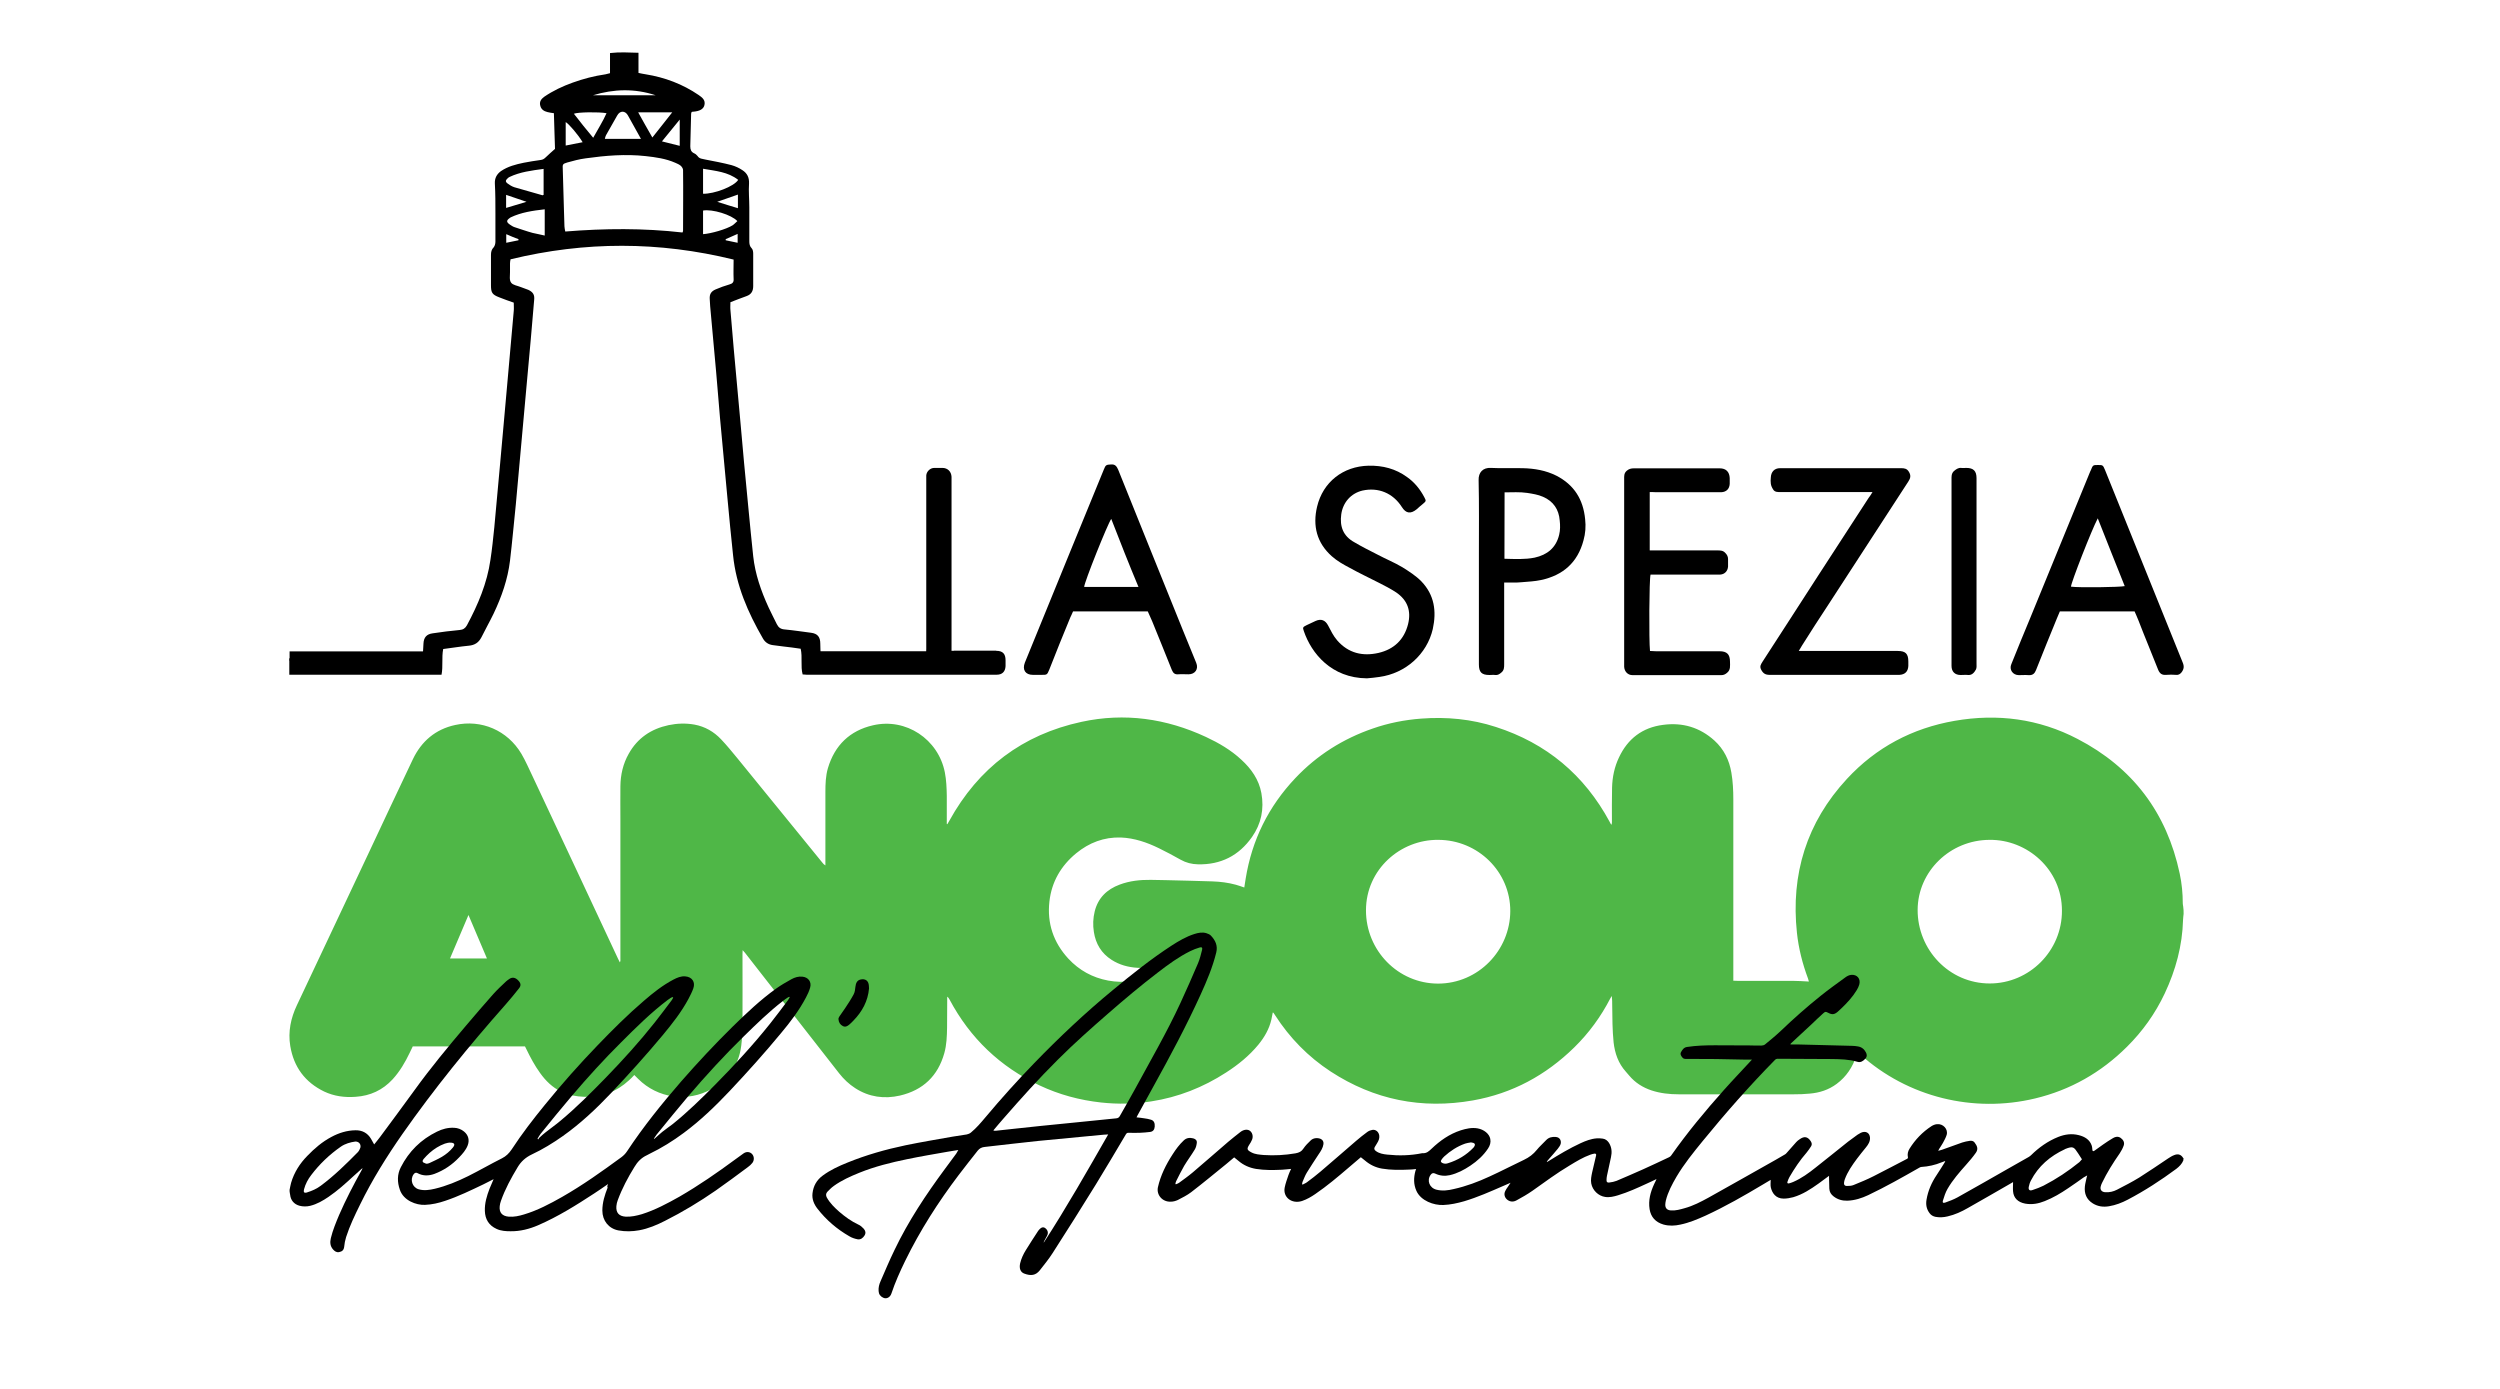 <?xml version="1.0" encoding="utf-8"?>
<!-- Generator: Adobe Illustrator 26.4.1, SVG Export Plug-In . SVG Version: 6.00 Build 0)  -->
<svg version="1.1" id="Livello_1" xmlns="http://www.w3.org/2000/svg" xmlns:xlink="http://www.w3.org/1999/xlink" x="0px" y="0px"
	 viewBox="0 0 1800 1000" style="enable-background:new 0 0 1800 1000;" xml:space="preserve">
<style type="text/css">
	.st0{fill:#4FB747;}
</style>
<g>
	<path class="st0" d="M1572.2,658c-0.1,1.4-0.4,2.8-0.4,4.2c-0.5,18.7-5.3,36.3-13.2,53.1c-6.8,14.4-15.9,27.2-27.2,38.4
		c-18.6,18.5-40.7,31.1-66.2,37.2c-44.2,10.6-91.5-0.8-125.8-31.7c-0.5-0.5-1.1-0.9-1.9-1.6c-0.3,1-0.6,1.7-0.9,2.5
		c-2.7,8.2-7.2,15.1-14.2,20.3c-5.8,4.3-12.3,6.4-19.4,7c-3.8,0.4-7.7,0.5-11.5,0.5c-27.6,0-55.2,0-82.8,0c-6.7,0-13.2-0.7-19.6-2.8
		c-6.3-2.1-11.7-5.5-16-10.6c-0.8-1-1.7-2-2.5-2.9c-5.4-6-7.9-13.2-8.8-21.1c-0.9-8.8-0.9-17.5-1-26.3c0-2.3,0-4.6-0.3-7.1
		c-0.3,0.5-0.7,1.1-1,1.6c-6.8,13.2-15.4,25-26,35.4c-20.5,20.1-44.7,33.2-73,38.2c-36.8,6.5-71.1-0.4-102.4-20.8
		c-16.2-10.6-29.5-24.2-40-40.5c-0.4-0.6-0.8-1.2-1.2-1.8c-0.1-0.1-0.3-0.1-0.5-0.2c-0.3,1.7-0.6,3.4-1,5.1
		c-1.6,6.9-5,12.7-9.4,18.1c-6.6,8-14.5,14.4-23.2,20c-16.5,10.7-34.5,17.8-53.9,20.8c-12,1.9-24,2.1-36.1,0.8
		c-15.5-1.7-30.3-5.7-44.3-12.3c-28.4-13.4-50-34-64.8-61.8c-0.4-0.7-0.8-1.5-1.7-2.1c0,0.6,0,1.2,0,1.8c0,6.8,0,13.6-0.1,20.4
		c-0.1,6.2-0.3,12.5-2,18.5c-4.6,16.4-15.3,26.6-31.9,30.5c-11.3,2.6-22.3,1.1-32.2-5.3c-4.5-2.9-8.3-6.5-11.6-10.7
		c-18.5-23.6-36.9-47.3-55.4-70.9c-4.1-5.3-8.3-10.6-12.4-15.9c-0.4-0.5-0.9-1-1.7-1.9c-0.1,1.3-0.1,2.1-0.1,2.9
		c0,17.1,0.1,34.2,0,51.3c0,4.9-0.3,9.8-0.9,14.6c-1.7,14-9.3,24.3-21.4,31.2c-17.2,9.8-38.8,6.7-52.8-7.3c-0.9-0.9-1.8-1.8-2.8-2.8
		c-1.3,1.4-2.5,2.7-3.8,3.8c-9.1,8.4-19.8,12.3-32.2,11.9c-5.8-0.2-11.4-1.2-16.7-3.7c-6.3-3.1-11.1-7.8-15.1-13.4
		c-3.9-5.4-7-11.2-9.9-17.2c-0.3-0.6-0.6-1.3-1-2c-26.8,0-53.7,0-80.8,0c-0.7,1.4-1.4,3-2.2,4.6c-3.3,6.9-7.1,13.4-12.3,19.1
		c-7.2,7.8-16.1,11.9-26.6,12.6c-7.9,0.6-15.5-0.4-22.7-3.8c-13.8-6.7-21.9-17.7-24.4-32.8c-1.7-10.3,0.4-20.1,4.8-29.4
		c17.1-36.3,34.2-72.5,51.3-108.8c10.7-22.8,21.4-45.6,32.2-68.3c6.2-12.9,16.2-21.5,30.4-24.6c19-4.2,37.7,3.9,47.7,20.7
		c3,5.1,5.4,10.7,8,16.1c20.6,43.8,41.1,87.7,61.6,131.5c0.4,0.8,0.8,1.6,1.3,2.6c0.6-1,0.4-1.8,0.4-2.6c0-33.6,0-67.2,0-100.7
		c0-7.8-0.1-15.7,0-23.5c0.1-8.3,1.9-16.2,6-23.4c6.3-11.3,16.1-17.9,28.7-20.6c6.2-1.3,12.4-1.5,18.6-0.4c7.6,1.4,14,5.1,19.2,10.6
		c4.1,4.3,7.9,9,11.7,13.6c20.5,25.1,40.9,50.2,61.3,75.3c0.5,0.7,1.1,1.3,2.1,1.9c0-0.8,0-1.7,0-2.5c0-16.8,0-33.6,0-50.4
		c0-5.8,0.2-11.6,1.8-17.1c4.9-16.5,15.8-27.1,32.5-30.9c23.7-5.5,47,10,51.7,33.9c1.1,5.6,1.3,11.3,1.4,16.9c0,6,0,12,0,18
		c0,0.8,0,1.5,0,2.3c0.1,0,0.3,0.1,0.4,0.1c0.5-0.8,0.9-1.6,1.4-2.4c21-38.1,52.7-62.1,95.3-71.3c31-6.7,60.9-2.4,89.5,10.9
		c9.2,4.3,18,9.4,25.5,16.4c7.2,6.6,12.6,14.3,14.4,24c2.1,11.5-0.1,22.2-6.8,31.7c-9.4,13.4-22.5,20-38.9,19.6
		c-4.4-0.1-8.5-1.1-12.4-3.3c-5.1-2.9-10.4-5.7-15.7-8.3c-8.6-4.2-17.6-7.3-27.3-7.7c-12.2-0.4-22.9,3.7-32.3,11.4
		c-10.9,9-17.6,20.5-19.2,34.6c-1.8,15.7,2.9,29.6,13.6,41.2c7.8,8.4,17.4,13.7,28.7,15.8c11.4,2.1,22.3,0.6,32.5-5.1
		c1.9-1.1,3.8-2.2,5.6-3.7c-0.8,0-1.5-0.1-2.3-0.1c-5-0.1-9.9,0-14.9-0.3c-6.5-0.4-12.8-2.1-18.4-5.7c-7.4-4.7-11.5-11.6-12.8-20.1
		c-0.8-5-0.6-9.9,0.6-14.8c2.4-9.7,8.8-15.9,18-19.3c7.2-2.7,14.7-3.5,22.4-3.4c3.6,0,7.2,0.1,10.8,0.2c11.2,0.3,22.4,0.5,33.6,0.9
		c5.7,0.2,11.3,0.9,16.8,2.4c2,0.5,3.9,1.3,6.1,2c0.3-2.2,0.7-4.3,1-6.4c4.5-27.8,16.4-51.9,35.8-72.4
		c15.6-16.5,34.3-28.3,55.8-35.7c11.2-3.9,22.8-6.2,34.7-7.1c18.3-1.4,36.3,0.3,53.8,6c36.4,11.7,63.7,34.5,81.9,68.2
		c0.3,0.6,0.6,1.1,0.9,1.7c0.1,0.1,0.2,0.2,0.6,0.5c0.1-0.7,0.2-1.3,0.2-1.8c0-8.3-0.1-16.6,0.1-24.9c0.2-7.6,1.7-14.9,5-21.8
		c6.3-13.4,16.8-21.5,31.7-23.4c14-1.9,26.5,1.8,37,11.3c6.8,6.2,10.7,14.1,12.2,23.1c1.1,6.4,1.4,12.9,1.4,19.3
		c0,42.4,0,84.8,0,127.1c0,1,0,2.1,0,3.4c1,0,2,0.1,2.9,0.1c13.2,0,26.4,0,39.6,0c3.9,0,7.8,0.3,11.9,0.5c-0.2-0.8-0.4-1.4-0.6-2.1
		c-4-10.7-6.8-21.7-8-33c-4.5-42.2,7-79.5,36-110.8c21-22.7,47.1-36.5,77.5-41.8c30.9-5.4,60.7-1.5,88.5,13
		c39.7,20.6,64.3,53.1,73.6,97c1.5,7,2.2,14.2,2.2,21.4c0,0.8,0.2,1.5,0.3,2.3C1572.2,654.5,1572.2,656.2,1572.2,658z M1035.5,604.7
		c-27-0.3-52,21.1-52,50.8c0,28.9,23.1,52.6,51.8,52.7c29.2,0,52-24.1,52.1-52.2C1087.5,627.7,1064.1,604.7,1035.5,604.7z
		 M1432.6,604.7c-28.5,0-51.8,22.7-51.9,50.4c-0.1,28.6,22.6,53,51.9,53c28.6,0,52.1-23.5,52-52.4
		C1484.6,625.8,1459.4,604.4,1432.6,604.7z M324,690.1c9.1,0,17.7,0,26.6,0c-4.4-10.5-8.8-20.7-13.3-31.3
		C332.7,669.5,328.4,679.7,324,690.1z"/>
</g>
<g>
	<path d="M208.5,856.7c0.4-1.7,0.6-3.4,1.1-5.1c2.2-7.5,6.3-13.9,11.7-19.4c5.1-5.3,10.7-10.1,17.3-13.6c5.4-2.9,11.1-4.7,17.3-4.8
		c4.8-0.1,8.7,1.9,11.2,6.1c0.8,1.3,1.5,2.6,2.3,4.1c1.4-1.8,2.9-3.5,4.2-5.3c8.3-11.2,16.6-22.4,24.8-33.7
		c11.6-16.1,24.3-31.4,37.1-46.5c6.5-7.6,13-15.3,19.7-22.8c2.9-3.2,6.1-6.2,9.3-9.2c0.8-0.7,1.7-1.3,2.6-1.9
		c2.1-1.2,4.2-0.7,6.2,1.5c1.7,1.8,2,3.5,0.4,5.5c-3.2,4-6.4,8-9.8,11.8c-26.3,29.7-51.3,60.5-74.1,93c-11.3,16.2-21.8,33-30.5,50.8
		c-3.8,7.7-7.5,15.4-10.1,23.5c-0.7,2.3-1.2,4.7-1.4,7.1c-0.3,2.3-1.5,3.3-3.6,3.7c-1.9,0.4-3.2-0.6-4.4-1.9
		c-2.1-2.4-2.3-5.1-1.6-8.1c1.4-5.8,3.7-11.3,6-16.8c4.8-11,10.3-21.6,16.1-32c0.3-0.5,0.6-1,0.7-1.7c-2.3,2-4.5,4.1-6.8,6.1
		c-5.6,5.2-11.3,10.3-17.6,14.6c-4.1,2.8-8.4,5.3-13.3,6.5c-2.6,0.6-5.2,0.6-7.8-0.1c-3.8-1.1-6.2-3.9-6.6-7.9
		c0-0.4-0.2-0.8-0.2-1.1C208.5,858.4,208.5,857.5,208.5,856.7z M255.9,821.9c-3.6,0.5-7.3,1.5-10.5,3.7
		c-8.2,5.7-15.3,12.5-21.3,20.4c-2.4,3.1-4.2,6.5-5.2,10.3c-0.2,0.7-0.3,1.8,0.1,2.2c0.4,0.4,1.5,0.3,2.2,0c3.5-1.1,6.9-2.6,9.8-4.8
		c9.7-7.2,18.3-15.7,26.7-24.2c0.8-0.9,1.4-2.1,1.8-3.3C260,823.8,258.4,821.9,255.9,821.9z"/>
	<path d="M437.8,852.5c-3.5,2.4-6.7,4.7-10,6.8c-13,8.5-26.1,16.7-40.4,22.9c-6.3,2.7-12.9,4.4-19.8,4.3c-3.4,0-6.9-0.2-10.1-1.7
		c-5.5-2.5-8.2-6.9-8.4-12.9c-0.2-5.6,1.4-10.9,3.4-16.1c0.9-2.2,1.9-4.4,2.9-6.8c-2.6,1.3-5,2.5-7.3,3.7c-9,4.3-18,8.7-27.6,11.9
		c-4.7,1.6-9.5,2.7-14.5,2.9c-6.3,0.3-15.5-3.1-18.1-10.9c-1.9-5.4-2-11,0.7-16.2c5.8-11.4,14.5-20,26-25.6c3.8-1.9,7.9-3,12.3-2.8
		c2.7,0.1,5.1,1,7.2,2.7c3.2,2.6,4.1,6.3,2.6,10.1c-1.3,3.3-3.7,6-6.1,8.5c-5,5.3-10.9,9.3-17.8,11.9c-4.2,1.5-8.3,1.6-12.3-0.6
		c-1-0.5-1.9-0.2-2.7,0.9c-2.8,3.9-0.9,9.5,3.7,10.8c3.9,1.1,7.8,0.5,11.6-0.4c8.4-2,16.3-5.3,24-9.1c8.2-4.1,16.1-8.7,24.3-12.8
		c3-1.5,5.1-3.6,7-6.4c7.3-11.2,15.5-21.8,23.9-32.1c12.1-14.9,24.8-29.2,38.1-43c10.7-11.1,21.6-22,33.3-32
		c6.6-5.7,13.4-11.1,21.2-15.2c2.7-1.4,5.4-2.6,8.6-2.3c4.8,0.4,7.3,4.1,5.7,8.6c-0.9,2.6-2.2,5.1-3.5,7.6
		c-5.1,9.5-11.7,17.9-18.6,26.2c-11.9,14.3-24.4,28.1-37.2,41.7c-10.7,11.3-22,21.9-34.7,30.9c-7.1,5-14.4,9.5-22.3,13.2
		c-4.4,2.1-7.7,5-10.2,9.2c-4.7,7.8-9,15.7-12,24.2c-0.4,1.2-0.8,2.5-0.9,3.8c-0.5,4.7,1.8,7.2,6.5,7.6c3.8,0.3,7.4-0.5,11-1.6
		c9.7-2.9,18.6-7.6,27.4-12.6c14.9-8.5,28.9-18.5,42.7-28.6c1.6-1.2,3-2.6,4.1-4.3c11.7-17.7,25-34.2,38.9-50.2
		c11.9-13.6,24.2-26.8,37.1-39.5c9.9-9.7,20-19.3,31.3-27.4c3.5-2.5,7.3-4.7,11.1-6.8c2.4-1.3,5-2.1,7.8-1.8
		c4.3,0.4,6.8,3.8,5.6,7.9c-0.7,2.5-1.8,4.9-3,7.1c-4.9,9.3-11.2,17.6-17.9,25.6c-11.9,14.4-24.3,28.2-37.1,41.8
		c-10.3,10.9-21,21.2-33,30.1c-7.8,5.8-16,10.9-24.7,15.1c-0.6,0.3-1.3,0.7-1.9,1c-3.9,1.8-6.7,4.7-8.9,8.4
		c-4.7,7.6-8.9,15.5-12,23.9c-0.5,1.4-0.9,2.8-1,4.3c-0.4,4.8,1.9,7.3,6.7,7.6c4,0.2,7.9-0.7,11.7-1.8c9.5-3,18.3-7.7,27-12.6
		c14-8.1,27.3-17.3,40.3-26.9c1.9-1.4,3.9-2.8,5.8-4.2c2.1-1.5,4.5-1.3,6.1,0.3c1.7,1.7,1.8,4.6,0.3,6.5c-0.9,1.1-2,2.2-3.2,3
		c-7.7,5.7-15.3,11.4-23.2,16.9c-11.7,8.1-23.8,15.4-36.5,21.8c-5.9,3-12,5.6-18.6,6.8c-5,0.9-9.9,1-14.9,0.1
		c-7-1.3-11.6-7-11.6-14.3c0-5.8,1.7-11.2,3.8-16.5C437,854.3,437.4,853.5,437.8,852.5z M387,819.9c0.2,0.2,0.3,0.3,0.5,0.5
		c0.3-0.4,0.5-0.9,0.8-1.2c1.5-1.4,3-2.8,4.6-4c3.5-2.8,7.3-5.4,10.7-8.3c11.5-9.6,22.1-20.2,32.5-30.9
		c12.4-12.8,24.3-25.9,35.3-39.8c4.2-5.3,8.2-10.7,12.2-16c0.5-0.6,0.8-1.3,1.1-2c-0.1-0.1-0.2-0.2-0.3-0.3
		c-0.4,0.1-0.8,0.2-1.2,0.4c-0.8,0.5-1.7,1.1-2.5,1.7c-12,9.1-22.7,19.7-33.3,30.3c-12.5,12.4-24.4,25.5-35.8,38.9
		c-7.6,8.9-15,18.1-22.4,27.2C388.4,817.5,387.7,818.7,387,819.9z M470.8,819.8c0.1,0.1,0.2,0.2,0.3,0.2c0.3-0.2,0.5-0.5,0.8-0.7
		c1.7-1.5,3.3-3,5-4.4c2.4-1.9,5-3.7,7.5-5.6c10.8-8.7,20.8-18.5,30.6-28.4c13.8-14,27.1-28.4,39.4-43.8c4.4-5.5,8.6-11.2,12.9-16.9
		c0.5-0.7,0.9-1.5,1.3-2.2c-0.1-0.1-0.2-0.2-0.2-0.3c-0.4,0.2-0.9,0.2-1.2,0.5c-1.2,0.8-2.4,1.6-3.5,2.5
		c-10.1,7.8-19.2,16.7-28.3,25.6c-14,13.7-27.2,28.1-39.9,43c-7.5,8.8-14.7,17.8-22,26.7C472.4,817.2,471.7,818.6,470.8,819.8z
		 M307.3,837.9c0.6-0.1,1.3-0.2,1.9-0.5c3-1.4,6.1-2.8,9-4.5c3-1.8,5.7-4,7.9-6.7c1.7-2.1,1.2-3.3-1.4-3.5c-1.4-0.1-3,0.2-4.4,0.7
		c-4.1,1.5-7.7,3.8-10.9,6.6c-1.6,1.4-3.1,3-4.5,4.6c-1.1,1.4-0.7,2.4,1.1,2.9C306.4,837.8,306.8,837.8,307.3,837.9z"/>
	<path d="M625.7,711.7c-0.8,9.1-4.9,16.6-11.2,23.1c-1,1-1.9,2-3,2.9c-1.3,1.1-2.8,2-4.6,1.1c-2-1-3-2.7-3.2-4.9
		c-0.1-0.7,0.3-1.5,0.7-2.1c1.3-2,2.8-3.9,4.1-5.9c2.1-3.2,4.3-6.5,6.1-9.9c0.9-1.6,1.1-3.6,1.3-5.5c0.3-2.8,1.3-4.6,3.5-5.2
		c3.6-0.9,6,0.8,6.2,4.5C625.7,710.5,625.7,711.1,625.7,711.7z"/>
</g>
<g>
	<path d="M690,828c-2.9,0.5-5.4,0.8-8,1.3c-9.6,1.7-19.2,3.3-28.8,5.3c-11.7,2.4-23.4,5.3-34.5,9.8c-6.4,2.6-12.7,5.4-18.4,9.5
		c-1.7,1.2-3.1,2.7-4.6,4.2c-1.1,1.2-1.2,2.6-0.4,4.1c2.3,4.1,5.6,7.3,9,10.3c4.2,3.6,8.6,6.8,13.7,9.2c1.4,0.6,2.7,1.7,3.8,2.9
		c1.3,1.4,1.8,3.1,0.7,4.9s-2.8,3.2-5,2.8c-2.1-0.4-4.2-1.1-6-2.2c-8.9-5.1-16.6-11.7-22.9-19.8c-2.5-3.2-4.1-6.9-3.6-11.1
		c0.6-5.3,3-9.6,7.4-12.8c5.4-4,11.5-6.8,17.7-9.3c13.5-5.5,27.6-9.5,41.9-12.5c11.2-2.3,22.5-4.2,33.8-6.2c3.4-0.6,6.9-1,10.3-1.6
		c1-0.2,2.2-0.7,3-1.4c3.9-3.2,7.1-7,10.3-10.8c11.3-13.5,23-26.5,35.2-39.1c18-18.6,36.8-36.3,56.7-52.7
		c13.6-11.3,27.4-22.3,42.3-32c5.1-3.3,10.4-6.4,16.3-8.3c2.8-0.9,5.8-1.5,8.7-0.6c1.2,0.4,2.5,0.9,3.3,1.8c3.2,3.4,5,7.2,3.8,12.1
		c-2.6,10.6-6.8,20.5-11.3,30.4c-10.2,22.4-21.8,44.1-33.7,65.6c-4,7.2-7.9,14.3-11.8,21.5c-0.2,0.3-0.3,0.7-0.6,1.2
		c2,0.2,3.8,0.4,5.6,0.7c1.6,0.2,3.2,0.5,4.8,1c2.1,0.6,2.9,2.4,2.7,5c-0.2,2.2-1.2,3.5-3.3,3.8c-2.4,0.3-4.8,0.5-7.2,0.6
		c-2.8,0.1-5.6,0.1-8.4,0c-0.9,0-1.3,0.3-1.8,1c-7.2,12.1-14.4,24.4-21.8,36.4c-10.2,16.5-20.5,32.9-31,49.2
		c-2.8,4.4-6.1,8.4-9.3,12.5c-2.9,3.6-6.3,4.1-11.1,2.3c-2.8-1-3.8-3.8-3-7.4c0.8-3.4,2.3-6.6,4.1-9.5c2.9-4.7,5.9-9.3,8.9-13.9
		c0.5-0.7,1.1-1.3,1.7-1.8c1.2-1,2.5-1,3.7,0.1c1.7,1.5,2,3.5,0.9,5.4c-0.7,1.2-1.3,2.4-2,3.7c-0.2,0.3-0.3,0.7-0.3,1.1
		c16.4-25.3,31.3-51.5,46.4-77.9c-2.1,0.1-3.9,0.2-5.6,0.4c-15,1.4-30,2.8-45,4.3c-12.8,1.3-25.5,2.9-38.3,4.3c-2.1,0.2-3.7,1-5,2.6
		c-4.6,5.9-9.3,11.7-13.8,17.7c-14.7,19.4-27.8,39.9-38.5,61.8c-3.7,7.6-7.2,15.4-9.9,23.5c-1,2.9-3.7,4.1-6,2.9
		c-1.9-0.9-3.1-2.5-3.2-4.7c-0.2-2.5,0.4-4.9,1.4-7.1c3.3-7.6,6.5-15.2,10.1-22.6c9.9-20.7,22.6-39.8,36.2-58.2
		c2.7-3.7,5.5-7.4,8.2-11.1C689.1,829.6,689.4,828.9,690,828z M715.3,813.8c0.1,0.1,0.1,0.2,0.2,0.3c0.6,0,1.2,0.1,1.9,0
		c3.7-0.4,7.3-0.8,11-1.2c6.9-0.7,13.7-1.5,20.6-2.2c8.7-0.9,17.3-1.7,26-2.6c9.6-1,19.2-1.9,28.7-2.9c1.2-0.1,2-0.6,2.6-1.7
		c3.5-6.3,7.2-12.5,10.6-18.8c11.2-20.7,23.1-41.1,33-62.5c4.4-9.5,8.6-19.1,12.7-28.7c1.3-3.1,2.1-6.4,2.9-9.6
		c0.4-1.6-0.2-2.2-1.8-1.7c-2.3,0.7-4.5,1.5-6.7,2.6c-8.3,4.1-15.8,9.6-23.1,15.2c-12.3,9.4-24.2,19.4-35.9,29.6
		c-12.4,10.8-24.7,21.7-36.3,33.3c-13.8,13.7-26.8,28.2-39.6,42.9C719.7,808.5,717.5,811.2,715.3,813.8z"/>
</g>
<g>
	<path d="M1572,835.5c-1,2.5-2.9,4.4-5.1,6.1c-11.1,8.2-22.6,15.7-35,22.2c-4.2,2.2-8.6,3.9-13.4,4.7c-4.1,0.7-8,0.2-11.6-2
		c-4.7-2.9-6.3-7.2-5.8-12.2c0.2-2.2,0.9-4.4,1.3-6.6c0.1-0.3,0.2-0.7,0.4-1.4c-1.1,0.6-1.8,1-2.5,1.4c-3.7,2.6-7.4,5.3-11.2,7.8
		c-5.3,3.6-10.8,6.9-16.9,9.3c-4.5,1.8-9.1,2.7-14.1,1.8c-5.2-1-8.3-4-8.7-8.8c-0.2-2.2,0-4.4,0-6.7c-0.7,0.4-1.5,0.9-2.4,1.4
		c-10.1,5.8-20.1,11.6-30.2,17.3c-4.5,2.6-9.3,4.8-14.5,6c-2.9,0.7-5.9,0.9-8.9,0.3c-1.7-0.4-3.1-1.2-4.1-2.6
		c-2.3-3-2.8-6.3-2.2-9.8c1.1-6.4,3.6-12.2,7.3-17.7c2-3,3.9-6.1,5.8-9.1c0.1-0.2,0.2-0.5,0.4-1c-1.1,0.4-1.9,0.7-2.7,1
		c-4.6,1.9-9.5,3-14.5,3.3c-0.6,0-1.1,0.3-1.6,0.6c-12.1,6.9-24.1,13.7-36.7,19.7c-4.7,2.2-9.6,3.8-15,4c-3.6,0.1-6.9-0.8-9.8-3
		c-2-1.5-3.1-3.3-3.2-5.7c-0.1-2.6-0.2-5.1-0.2-7.7c0-0.4,0-0.8,0-1.5c-2.7,2-5.1,3.8-7.6,5.6c-5.6,4-11.4,7.8-18.2,9.8
		c-2.2,0.6-4.6,1-6.9,1c-5.7,0-8.3-4.1-9.2-8c-0.4-1.7-0.1-3.6-0.1-5.5c-2,1.2-3.8,2.3-5.7,3.4c-13.4,8-27,15.8-41.3,22.4
		c-5.8,2.6-11.7,5.1-18,6.4c-4,0.9-8,1.1-12.1,0c-5.9-1.7-9.2-5.5-10.1-11.1c-1-6.3,0.6-12.3,3.3-18.1c0.5-1.1,1.1-2.2,1.6-3.3
		c0,0,0-0.1-0.1-0.2c-2.3,1.1-4.5,2.2-6.8,3.2c-6.7,3.1-13.5,6.2-20.7,8.4c-3,0.9-6.1,1.7-9.3,1.2c-4.9-0.7-9.1-4.8-10-9.7
		c-0.5-2.7,0.1-5.3,0.6-7.8c0.9-4.1,1.9-8.3,2.9-12.4c0.2-0.9-0.2-1.4-1.2-1.3c-1,0.2-2,0.4-3,0.8c-5.3,1.9-10,4.8-14.8,7.7
		c-9.4,5.6-18,12-26.9,18.3c-3.6,2.5-7.4,4.7-11.3,6.8c-2.1,1.2-4.4,1.3-6.5-0.2c-2.2-1.6-2.9-4.2-1.7-6.5c0.5-1,1.1-2,1.8-2.9
		c0.6-0.9,1.2-1.8,2-3c-2,0.9-3.6,1.6-5.3,2.3c-9.2,4-18.4,8.1-28.1,11c-4.9,1.4-9.9,2.5-15,2.7c-6.8,0.3-16.2-3-19.4-10.2
		c-2.1-4.7-2-9.5-0.7-14.3c0.1-0.4,0.3-0.8,0.5-1.4c-1.8,0.2-3.4,0.4-5,0.4c-6.5,0.3-13.1,0.4-19.6-0.7c-4.6-0.8-8.7-2.8-12.2-5.8
		c-0.9-0.8-1.9-1.6-3-2.4c-3,2.5-5.9,5-8.8,7.5c-7.7,6.6-15.5,13.2-24,19c-2.9,2-6,3.8-9.5,5c-7.4,2.4-14-2.7-12.5-9.8
		c0.6-3,1.7-5.9,2.7-8.9c0.5-1.5,1.2-2.9,1.9-4.4c-2.3,0.2-4.4,0.5-6.6,0.6c-6.2,0.3-12.5,0.4-18.7-0.6c-4.7-0.8-9-2.7-12.5-5.7
		c-1-0.9-2.1-1.7-3.2-2.6c-1.9,1.6-3.8,3.2-5.7,4.8c-8.4,6.8-16.7,13.7-25.3,20.3c-2.9,2.2-6.3,3.9-9.6,5.6c-1.5,0.7-3.3,1.2-5,1.2
		c-6,0.3-10.5-4.8-9.3-10.4c1.9-8.5,5.8-16.3,10.6-23.7c2.3-3.6,4.8-7,8-10c2-1.9,4.3-2.1,6.8-1.5c1.8,0.5,2.8,1.5,2.6,3.3
		c-0.2,1.6-0.6,3.4-1.5,4.8c-2.4,4-5.2,7.7-7.6,11.7c-2.1,3.6-3.9,7.4-5.8,11.1c-0.3,0.6-0.4,1.3-0.5,1.9c0.1,0.1,0.2,0.2,0.3,0.3
		c0.7-0.3,1.6-0.6,2.2-1c3.4-2.5,6.8-4.9,10-7.6c8.6-7.3,17-14.7,25.5-22c2.8-2.4,5.8-4.7,8.7-7c2.3-1.8,4.9-2.2,6.7-1.1
		c1.9,1.2,2.8,4,1.8,6.5c-0.5,1.3-1.3,2.6-2.1,3.8c-1.8,2.9-1.6,3.7,1.6,5.4c2.8,1.5,5.9,1.6,8.9,1.9c7.6,0.5,15.2,0.1,22.8-1.2
		c2.7-0.5,4.4-1.3,5.8-3.5c1.4-2.1,3.3-4,5.2-5.8c1.8-1.8,4.8-2.1,7.2-1.1c1.5,0.7,2.2,2,2,3.7c-0.4,2.8-1.9,5.1-3.5,7.4
		c-2.8,4.4-5.8,8.7-8.5,13.2c-1.3,2.1-2.1,4.5-3.1,6.7c-0.2,0.5-0.2,1-0.3,1.6c0.1,0.1,0.2,0.2,0.4,0.3c1-0.6,2.2-1,3.1-1.7
		c3.3-2.5,6.7-5,9.8-7.7c8.6-7.3,17-14.7,25.5-22c2.7-2.3,5.4-4.5,8.3-6.6c1-0.7,2.3-1.2,3.5-1.4c2.5-0.4,4.7,1.5,5,4.3
		c0.2,2-0.6,3.7-1.6,5.3c-0.6,0.9-1.2,1.9-1.7,2.8c-0.6,1.1-0.3,2,0.8,2.8c2.4,1.8,5.3,2.3,8.2,2.6c8.4,0.9,16.8,0.7,25.1-1
		c0.1,0,0.2-0.1,0.3,0c3,0.2,4.7-1.5,6.6-3.3c6-5.7,12.7-10.5,21-13.2c3.9-1.2,7.8-2.1,12-1.4c4.6,0.8,8.5,3.9,9.2,7.6
		c0.5,2.5-0.2,4.8-1.6,6.9c-3.3,5-7.7,9-12.8,12.4c-4.5,3-9.2,5.5-14.7,6.8c-3.6,0.8-7.1,0.5-10.5-1.1c-1.4-0.7-2.4-0.4-3.3,0.8
		c-3,4.1-0.9,9.6,4.3,10.8c4.1,1,8.3,0.5,12.3-0.5c9-2,17.5-5.2,25.7-9c8.4-3.8,16.5-8.1,24.8-12c3.8-1.8,6.8-4.1,9.3-7.2
		c2-2.5,4.5-4.6,6.7-7c1.9-2,4.2-2.5,6.9-2.3c3,0.2,4.1,2.6,3.6,4.9c-0.3,1.3-1.3,2.5-2.1,3.6c-2,2.5-4.2,4.9-6.3,7.3
		c-0.5,0.6-1,1.3-1.6,1.9c0.1,0.1,0.1,0.2,0.2,0.3c0.4-0.2,0.8-0.5,1.2-0.7c7.4-4.6,14.9-9.1,22.9-12.8c3.7-1.7,7.5-3.2,11.7-3.5
		c1.4-0.1,2.9,0,4.3,0.2c2.1,0.3,3.4,1.5,4.5,3.1c2,3.3,2.2,6.7,1.4,10.3c-1,4.5-1.9,8.9-2.9,13.4c-0.2,1-0.3,2-0.3,3
		c-0.1,1.4,0.5,2,2,1.8c1.8-0.2,3.6-0.6,5.2-1.2c6.4-2.7,12.8-5.5,19.1-8.3c6.3-2.8,12.5-5.8,18.7-8.7c0.6-0.3,1.2-0.7,1.5-1.2
		c11.6-16.5,24.6-32.2,38.1-47.3c6.3-7.1,12.9-13.9,19.3-20.9c0.3-0.3,0.5-0.6,0.8-0.9c-1.8,0-3.5,0-5.2,0
		c-6.9-0.1-13.8-0.3-20.7-0.4c-7.4-0.1-14.7,0-22.1-0.1c-0.5,0-1.2-0.2-1.6-0.5c-1.3-1.3-2.4-2.9-1.4-4.5c0.9-1.6,2-3.3,4.3-3.6
		c6.6-1,13.3-1.2,20-1.2c8.4,0,16.7,0,25.1,0.1c2.8,0,5.6,0.2,8.4,0.1c0.9,0,2-0.3,2.6-0.8c3.9-3.2,7.8-6.4,11.4-9.8
		c9.2-8.8,18.8-17.3,28.8-25.3c5.7-4.6,11.8-8.9,17.8-13.3c1.1-0.8,2.6-1.6,4.1-1.7c4.2-0.4,6.9,2.8,5.8,6.9c-0.4,1.4-1,2.7-1.8,4
		c-3,5-7,9.3-11.2,13.3c-0.8,0.8-1.7,1.6-2.6,2.4c-2.4,2-4,2.2-6.8,0.7c-1.9-0.9-2-1-3.6,0.4c-2.8,2.5-5.5,5.1-8.2,7.7
		c-5,4.7-10.1,9.4-15.1,14c-0.1,0.1-0.2,0.2-0.3,0.7c1.9,0,3.7,0,5.6,0c13,0.3,26,0.7,39,1c1.3,0,2.6,0.2,3.9,0.4
		c2.7,0.4,4.6,1.9,5.8,4.2c0.9,1.6,1,3.2-0.4,4.7c-1.5,1.6-3.3,2.9-5.6,2.2c-6-1.8-12.2-1.9-18.4-2c-13.1-0.1-26.2-0.1-39.3-0.2
		c-0.5,0-1.2,0.3-1.5,0.6c-18.5,18.8-35.8,38.5-52.3,58.7c-6.7,8.2-13.4,16.5-18.8,25.6c-3.2,5.5-6.2,11.1-7.7,17.2
		c-0.2,1-0.4,2.1-0.4,3.1c0,2.5,1.5,3.9,4.2,4c3.4,0.2,6.5-0.7,9.7-1.6c6.2-1.7,11.7-4.6,17.2-7.6c16.2-9,32.3-18.2,48.5-27.3
		c2.3-1.3,4.5-2.6,6.7-3.9c0.4-0.2,0.7-0.6,1-0.9c2.3-2.6,4.6-5.3,7-7.9c0.7-0.8,1.5-1.4,2.4-2c3.3-2.4,5.8-2,8,1.3
		c0.8,1.2,1.1,2.5,0.3,3.7c-1,1.5-2,3.1-3.2,4.5c-4.8,5.5-8.8,11.5-12.4,17.7c-0.6,1-1,2.2-1.4,3.3c-0.4,1,0.1,1.5,1.2,1.2
		c1-0.3,2-0.6,2.9-1c6-2.6,11.2-6.4,16.2-10.4c7.8-6.1,15.5-12.4,23.3-18.6c2.2-1.7,4.5-3.3,6.8-5c0.8-0.5,1.6-1,2.4-1.4
		c3.4-1.6,6.3-0.1,6.6,3.4c0.2,2.8-1.2,5-2.9,7.1c-2.2,2.7-4.4,5.4-6.5,8.2c-3.4,4.6-6.7,9.3-8.7,14.7c-0.3,0.8-0.5,1.7-0.6,2.6
		c-0.2,1.4,0.5,2.3,2,2.3c1.7,0,3.5-0.1,4.9-0.7c4.9-2,9.8-4,14.5-6.4c8-4,15.9-8.3,23.9-12.4c0.6-0.3,0.8-0.6,0.7-1.2
		c-0.5-2.2,0-4.3,1.2-6.2c4-6.4,9.2-11.9,15.8-16.2c1.1-0.7,2.6-1.3,3.9-1.4c4.4-0.5,8.2,3.6,7,7.7c-0.6,2-1.7,3.9-2.7,5.8
		c-0.8,1.5-1.8,2.8-2.7,4.3c-0.2,0.3-0.3,0.7-0.7,1.4c1.2-0.3,2-0.5,2.8-0.8c4.8-1.7,9.7-3.5,14.5-5.2c1.7-0.6,3.6-0.9,5.4-1.2
		c1.4-0.2,2.7,0.1,3.5,1.2c1.9,2.5,2.8,4.7,0.9,7.4c-2.1,3-4.5,5.8-6.9,8.5c-4.9,5.5-9.8,11.1-13.5,17.5c-1.5,2.6-2.4,5.5-3.3,8.4
		c-0.5,1.5,0.2,2,1.8,1.4c3-1.1,6-2.2,8.7-3.7c12.2-6.8,24.4-13.8,36.5-20.7c4.9-2.8,9.9-5.6,14.8-8.4c0.6-0.4,1.2-0.8,1.7-1.3
		c5.6-5.5,12-10.1,19.5-13.1c4.8-1.9,9.7-2.6,14.8-1.3c4.4,1.1,8,3.3,9.4,7.7c0.3,0.9,0.3,1.9,0.4,2.8c0.1,1.1,0.5,1.3,1.5,0.7
		c2.1-1.5,4.2-3,6.3-4.5c2.3-1.6,4.7-3.2,7.1-4.6c1.7-1,3.6-1.4,5.5-0.1c1.9,1.4,2.9,3.2,2.2,5.4c-0.7,2-1.7,3.9-2.9,5.7
		c-4.8,6.9-9.2,13.9-12.8,21.4c-0.4,0.8-0.7,1.7-0.9,2.5c-0.6,2.4,0.8,4,3.4,4.1c2.9,0.2,5.8-0.5,8.3-1.8c5.4-2.8,10.9-5.6,16.1-8.8
		c7-4.4,13.8-9.1,20.7-13.7c1.4-0.9,2.9-1.9,4.6-2.5c2.8-1.1,4.9-0.2,6.3,2.2c0.1,0.2,0.3,0.4,0.4,0.6
		C1572,834.4,1572,835,1572,835.5z M1499,834.7c-1-1.6-1.9-2.9-2.7-4.2c-3.1-4.7-3.6-5.5-9.4-3.2c0,0-0.1,0-0.1,0.1
		c-10.8,5-19.2,12.3-24.5,22.5c-0.8,1.5-1.3,3.1-1.6,4.7c-0.4,2.1,0.7,3,2.8,2.2c2.7-0.9,5.4-1.9,7.8-3.1c9.3-4.8,17.9-10.5,25.9-17
		C1498,835.9,1498.6,835.1,1499,834.7z M1058.7,822.6L1058.7,822.6c-1.3,0.2-2.6,0.4-3.8,0.8c-5.7,2-10.7,5.3-15,9.2
		c-0.8,0.7-1.5,1.6-2.1,2.5c-0.7,1.1-0.4,1.7,0.8,2.3c1.3,0.6,2.7,0.6,4,0.1c7.1-2.2,13.2-5.9,18.2-11.1c0.6-0.6,1.3-1.8,1.1-2.5
		c-0.3-1.1-1.8-1.2-2.9-1.4C1058.9,822.6,1058.8,822.6,1058.7,822.6z"/>
</g>
<g>
	<g>
		<g>
			<g>
				<path d="M685.1,468.6c2.2,0,3.8,0,5.2,0c9,0,17.9,0,27.1,0c4.6,0,6.6,2.2,6.6,6.8c0,1.4,0,2.8,0,4.2c-0.2,4-2.4,6.2-6.4,6.2
					c-45.6,0-91.3,0-136.9,0c-0.8,0-1.6-0.2-2.8-0.2c-1.6-6,0-12.2-1.4-18.5c-4.2-0.6-8.2-1.2-12.2-1.6c-2.6-0.4-5.2-0.6-7.8-1
					c-3.2-0.4-5.6-2-7.2-4.8c-10.8-18.7-19.3-38.1-21.5-60c-1.4-13.5-2.8-27.1-4-40.6c-1.8-19.3-3.6-38.7-5.4-58.2
					c-1-11.2-1.8-22.3-2.8-33.3c-1.2-13.9-2.6-27.9-3.8-41.8c-0.4-3.6-0.6-7-0.8-10.6c-0.2-3.4,1-5.4,4.2-6.8s6.6-2.6,10-3.6
					c2.2-0.6,3.2-1.6,3-4c-0.2-4.6,0-9.2,0-13.9c-53.8-13.2-107-13.2-160.6-0.2c-0.2,1-0.4,2-0.4,3c0,2,0,4.2,0,6.2
					c0,2.6-0.6,5.8,0.8,7.6c1.2,1.8,4.6,2.2,7,3.2c1.8,0.8,3.6,1.2,5.4,2c3.4,1.6,4.6,3.6,4.2,7.2c-1.6,18.9-3.2,37.7-5,56.6
					c-1.4,15.5-2.8,30.9-4.2,46.4c-1.4,14.7-2.6,29.5-4,44.2c-1.4,13.5-2.6,27.1-4.2,40.6c-1.6,13.3-6,25.9-11.8,38.1
					c-2.8,5.8-6,11.4-8.8,17.1c-2,3.8-4.8,5.6-9,6c-6.2,0.6-12.2,1.6-18.5,2.4c-1.2,6.2,0,12.4-1.2,18.5c-36.5,0-72.9,0-109.6,0
					c0-3.6,0-7.4,0-11.8c5.2,0,10.4,0,15.5,0c5.4,0,11,0,16.3,0c5.4,0,10.6,0,15.9,0c5.4,0,10.6,0,15.9,0c5.4,0,11,0,16.3,0
					c5.4,0,10.6,0,16.1,0c0.2-3.8,0.4-7.2,0.6-10.6c0.2-4.4,2.2-6.8,6.6-7.4c6.6-1,13-1.8,19.5-2.4c2.4-0.2,4-1.2,5.2-3.4
					c8-14.9,14.5-30.3,16.9-47c1.2-7.8,2-15.7,2.8-23.5c1.4-15.3,2.8-30.7,4.2-46c1.6-18.5,3.4-37.1,5-55.8
					c1.6-17.9,3.2-36.1,4.8-54c0.2-1.8,0-3.8,0-6c-3.4-1.2-7-2.4-10.4-3.8c-5.2-2-6-3.4-6-8.8c0-7.2,0-14.5,0-21.7
					c0-2.2,0.4-4,2-5.6c0.8-1,1.2-2.6,1.2-4c0-6.8,0-13.5,0-20.3c0-7.2,0-14.3-0.4-21.5c-0.2-4,1.4-6.8,4.4-9c5-3.4,10.6-4.8,16.3-6
					c4-0.8,8-1.4,12.2-2c1.6-0.2,2.6-0.8,3.8-2c2-2,4.2-3.8,6.6-6c-0.2-8.4-0.6-16.7-0.8-25.7c-1.6-0.2-3-0.4-4.6-0.8
					c-2.6-0.6-4.6-2-5.2-4.6c-0.8-2.8,0.6-4.8,2.8-6.4c6.4-4.4,13.3-7.6,20.5-10.2c7.8-2.8,15.5-4.8,23.7-6c1-0.2,1.8-0.4,3.2-0.8
					c0-4.8,0-9.4,0-14.5c7-0.8,13.3-0.4,20.5-0.2c0,5,0,9.6,0,14.5c2,0.4,3.6,0.8,5.2,1c13.7,2.2,26.5,7,38.1,14.9
					c2.6,1.8,5,3.6,4.2,7.2c-0.6,2.8-3.2,4.4-7.8,4.8c-0.4,0-0.8,0-1.4,0.2c-0.2,0.4-0.4,1-0.4,1.4c-0.2,7.8-0.4,15.5-0.6,23.3
					c0,2.4,0.6,4,2.6,5c1,0.4,2,1.2,2.6,2c1.4,2.2,3.6,2,5.8,2.6c6.2,1.2,12.6,2.4,18.7,4c2.8,0.8,5.4,2,7.8,3.6
					c3.4,2.2,5,5.2,4.8,9.6c-0.4,5.6,0.2,11.4,0.2,17.1c0,6.2,0,12.2,0,18.3c0,2,0,4,0,6.2c0,1.8,0.2,3.6,1.8,5.2
					c0.8,0.8,1,2.6,1,3.8c0,7.8,0,15.5,0,23.3c0,3.6-1.4,6-4.8,7.2c-3.8,1.4-7.6,2.8-11.6,4.4c0,2-0.2,3.8,0,5.6
					c0.8,9.4,1.6,18.7,2.4,28.1c1.6,16.7,3,33.7,4.6,50.4c1,10.4,1.8,20.9,2.8,31.3c2.2,22.5,4.2,45,6.6,67.5
					c1.4,12.8,5.6,24.9,11,36.7c1.8,4,4,8,6,12.2c1.2,2.4,2.8,3.6,5.6,3.8c6.4,0.6,12.8,1.6,19.1,2.4c4.6,0.6,6.6,3,6.6,7.8
					c0,3.2,0.2,6.2,0.4,9.2c3.4,1,70.9,1.2,75.7,0.2c0-1.8,0.2-3.6,0.2-5.6c0-40.2,0-80.5,0-120.7c0-1.4,0-2.8,0-4.2
					c0.2-2.8,2.8-5.4,5.8-5.4c2,0,3.8,0,5.8,0c3.8,0,6.4,2.6,6.6,6.4c0,1.2,0,2.4,0,3.6c0,38.7,0,77.3,0,115.8
					C685.1,464.7,685.1,466.5,685.1,468.6z M491.4,167.4c0.2-0.6,0.4-0.8,0.4-1.2c0-14.5,0.2-29.1,0-43.8c0-1-0.8-2.2-1.6-3
					c-1.2-1-2.6-1.6-4-2.2c-6.8-3-14.1-4-21.3-4.8c-14.5-1.6-28.9-0.4-43.2,1.6c-4.6,0.6-9,1.8-13.3,3c-3.4,1-3.4,1.4-3.2,5
					c0.2,9.2,0.6,18.5,0.8,27.7c0.2,4.4,0.2,8.8,0.4,13.2c0,1.2,0.4,2.6,0.6,3.8C435.4,164.4,463.3,164.2,491.4,167.4z M391.4,140.3
					c0-6.2,0-12.2,0-18.7c-8.8,1.2-16.9,2.2-24.5,5.8c-0.6,0.2-1.2,0.8-1.6,1.2c-1.4,1.2-1.4,2.4,0,3.4c1.6,1.2,3.2,2.2,5,2.8
					c6.8,2,13.5,3.8,20.3,5.8C390.8,140.5,391.2,140.3,391.4,140.3z M392.2,169.6c0-6.6,0-12.6,0-18.9c-8.8,1-16.9,2.2-24.5,5.8
					c-0.2,0.2-0.4,0.2-0.6,0.4c-2.6,1.8-2.6,3,0,4.8c1,0.6,2,1.4,3.2,1.8c4.4,1.4,8.8,3,13.2,4.2
					C386.2,168.4,389.2,168.8,392.2,169.6z M506.2,139.5c8,0.2,22.3-5.2,25.3-10c-7.4-5.8-16.3-6.4-25.3-8
					C506.2,127.9,506.2,133.7,506.2,139.5z M461.5,100c-3.4-6.2-6.4-11.6-9.4-16.9c-2-3.6-5.8-3.6-7.8,0.2c-2.8,4.8-5.4,9.6-8,14.1
					c-0.4,0.8-0.6,1.6-0.8,2.6C444.2,100,452.4,100,461.5,100z M506.2,168.6c5.8-0.4,16.9-3.6,21.3-6.4c1.2-0.8,2.2-2,3.4-3
					c-4.2-4.6-18.1-8.8-24.7-7.6C506.2,157.2,506.2,162.8,506.2,168.6z M427.1,99.2c3.4-6.2,7-11.8,9.6-17.7
					c-5.6-1-20.7-0.8-23.5,0.4C417.7,87.7,422.1,93.3,427.1,99.2z M469.7,99c5-6.4,9.6-12,14.3-18.1c-8.6,0-16.1,0-24.5,0
					C462.9,87.1,466.1,92.7,469.7,99z M489.4,105c0-6.2,0-12.2,0-18.9c-4.6,5.6-8.4,10.4-12.8,15.7C481.3,103,485.3,104,489.4,105z
					 M419.5,102.4c-3.2-5.4-10-13.3-12.2-14.5c0,5.4,0,11,0,16.9C411.5,104,415.3,103.2,419.5,102.4z M472.1,68.6
					c-15.1-5-30.1-4.6-45.2,0C442,68.6,457.2,68.6,472.1,68.6z M531.3,140.1c-5,1.8-9.8,3.4-14.9,5.2c5.2,1.6,10,3.2,14.9,4.6
					C531.3,146.5,531.3,143.5,531.3,140.1z M379.1,145.3c-5.4-1.8-9.8-3.4-14.7-5c0,3.4,0,6.2,0,9.4
					C369.3,148.3,373.9,146.9,379.1,145.3z M364.5,168.6c0,2.2,0,4,0,6.2c3.2-0.6,6-1.2,8.8-1.8c0-0.2,0-0.6,0-0.8
					C370.5,171.2,367.7,170,364.5,168.6z M522.5,172.2c0,0.2,0,0.6,0,0.8c2.8,0.6,5.6,1.2,8.6,1.8c0-2.2,0-4,0-6.4
					C528.1,169.8,525.3,171,522.5,172.2z"/>
				<path d="M1536.9,440.2c-18.1,0-35.9,0-53.8,0c-0.8,1.8-1.6,3.6-2.2,5.2c-5,12.2-10,24.5-14.9,36.9c-1,2.6-2.4,4-5.4,3.8
					c-2.4-0.2-4.6,0-7,0c-4.4,0-7.2-4-5.4-8c4.4-11,8.8-21.7,13.3-32.5c14.5-35.3,28.9-70.5,43.4-106c0.2-0.2,0.2-0.6,0.4-0.8
					c1.6-4,1.6-4,5.2-4s3.6,0,5.2,3.8c10.2,25.3,20.5,50.8,30.7,76.1c8.4,20.7,16.7,41.4,25.1,62.2c1.2,2.8,1,4.8-0.8,7.2
					c-1,1.2-2.2,2-3.8,1.8c-2.4-0.2-5-0.2-7.4,0c-2.8,0.2-4.4-0.8-5.6-3.6c-4.6-11.8-9.6-23.5-14.1-35.3
					C1538.9,444.7,1537.9,442.5,1536.9,440.2z M1510.4,373.2c-4.2,7.8-19.3,46.4-19.3,49.2c5.8,0.8,35.3,0.4,38.7-0.4
					C1523.3,405.9,1517,389.9,1510.4,373.2z"/>
				<path d="M826.4,440.2c-18.1,0-35.9,0-53.8,0c-0.6,1.6-1.4,3-2,4.4c-5.2,12.6-10.2,24.9-15.1,37.5c-1.6,3.8-1.6,3.8-5.6,3.8
					c-2,0-4.2,0-6.2,0c-5.4,0-7.8-3.6-5.8-8.8c10.8-26.3,21.5-52.8,32.3-79.1c8.2-19.9,16.3-39.8,24.5-59.8c1.4-3.6,1.8-3.6,5.4-3.8
					c3-0.2,4,1.6,5,3.8c15.5,38.7,31.1,77.1,46.6,115.6c3.2,7.8,6.4,15.7,9.6,23.5c1.8,4.4-0.8,8.2-5.6,8.2c-2.4,0-5-0.2-7.4,0
					s-3.6-0.8-4.6-3.2c-4.6-11.6-9.4-23.3-14.1-34.9C828.6,445.3,827.6,442.9,826.4,440.2z M800.1,373.6c-2.6,3.6-19.5,45.8-19.5,49
					c12.8,0,25.5,0,39.1,0C812.8,406.1,806.4,389.9,800.1,373.6z"/>
				<path d="M1348.2,354.3c-2.4,0-3.8,0-5.2,0c-20.1,0-40.4,0-60.6,0c-2.2,0-4.6,0.2-5.8-2c-0.8-1.2-1.4-2.6-1.6-4s-0.2-3,0-4.6
					c0.2-4,2.6-6.6,6.6-6.6c6.4,0,12.6,0,18.9,0c22.7,0,45.6,0,68.3,0c2.2,0,4.2,0.2,5.6,2.6c1.6,2.6,1.2,4.6-0.4,7
					c-19.5,29.9-38.9,60-58.4,89.9c-6.2,9.4-12.2,18.7-18.1,28.1c-0.8,1.2-1.4,2.2-2.4,4c2.2,0,3.6,0,5,0c22.1,0,44.2,0,66.3,0
					c5.6,0,7.6,2,7.6,7.6c0,1,0,2.2,0,3.2c-0.2,4-2.4,6.2-6.4,6.4c-3.8,0-7.6,0-11.6,0c-27.3,0-54.6,0-81.9,0c-3,0-4.6-1-6-3.6
					s-0.2-4,1-6c13.3-20.7,26.9-41.4,40.2-62.2c12-18.5,24.1-37.1,36.1-55.6C1346.2,357.5,1347,356.3,1348.2,354.3z"/>
				<path d="M1187.8,354.3c0,14.3,0,27.9,0,42c1.8,0,3.4,0,5,0c14.5,0,29.3,0,43.8,0c2,0,4,0,5.6,1.8c1.2,1.2,2,2.6,2,4.4
					s0,3.6,0,5.4c-0.2,3.2-2.4,5.6-5.6,5.8c-1,0-2.2,0-3.2,0c-14.1,0-28.1,0-42.2,0c-1.6,0-3.2,0-4.8,0c-1,3.2-1.2,47.6-0.4,55
					c1.4,0,2.8,0.2,4.2,0.2c15.3,0,30.5,0,45.8,0c5.4,0,7.6,2.2,7.6,7.6c0,2.8,0.6,5.8-2.2,8c-1.2,1-2.4,1.6-4,1.6
					c-21.3,0-42.6,0-64,0c-3.4,0-5.8-2.6-6-6c0-0.6,0-1.4,0-2c0-44.4,0-88.7,0-133.1c0-2.2-0.2-4.2,1.8-6c1.6-1.4,3.2-1.8,5.2-1.8
					c20.5,0,41.2,0,61.8,0c4.6,0,7,2.6,7.2,7c0,1.4,0,2.8,0,4.2c-0.2,3.6-2.4,5.8-6,6c-1.6,0-3.2,0-5,0c-14.1,0-28.1,0-42.2,0
					C1191.2,354.3,1189.6,354.3,1187.8,354.3z"/>
				<path d="M984.2,488.4c-25.7-0.2-40-18.1-45.4-33.9c-1-2.8-0.8-3,2-4.4c2-1,4.2-2,6.4-3c4-1.8,7-0.6,9,3.2
					c2,3.8,3.8,7.6,6.6,10.8c8,9.2,18.3,11.6,29.7,9c11.2-2.6,18.5-9.6,21.3-20.7c2.4-9.6-0.4-17.3-8.6-22.9c-4-2.6-8.2-4.8-12.6-7
					c-7-3.6-13.9-6.8-20.7-10.6c-4.6-2.4-9.2-5-13-8.4c-10.8-9.6-13.9-21.9-10.6-35.7c4.2-17.7,18.7-29.1,37.1-29.5
					c10.2-0.2,19.5,2.2,27.7,8.2c5.4,3.8,9.4,8.8,12.4,14.5c1.4,2.6,1.4,2.8-1,4.8c-1.4,1.2-3,2.4-4.4,3.8
					c-4.4,3.6-7.8,3.2-10.8-1.6c-6.4-10-16.9-14.3-28.3-11.8c-8.4,2-14.1,8.6-15.3,17.1c-1.2,8.8,1.4,15.7,9.4,20.1
					c5.4,3.2,11,6,16.5,8.8c6,3.2,12.4,5.8,18.1,9.2c4.8,3,9.8,6.2,13.7,10.2c9.4,9.8,11,21.5,8.2,34.3
					c-4.2,18.1-19.5,31.9-38.5,34.5C990.1,487.8,987.2,488.2,984.2,488.4z"/>
				<path d="M1083,419.4c0,2.2,0,3.8,0,5.6c0,17.7,0,35.5,0,53.2c0,2.2,0,4.4-2,6c-1.4,1.2-2.6,2-4.4,1.8c-1.4-0.2-2.8,0-4.2,0
					c-5.6,0-7.6-2-7.6-7.6c0-26.7,0-53.4,0-80.3c0-17.5,0.2-34.9-0.2-52.4c-0.2-5.4,3-9.2,9-8.8c7.6,0.4,15.3,0,22.9,0.2
					c8.4,0.2,16.5,1.6,24.1,5.4c12.8,6.6,19.3,17.1,20.7,31.3c0.6,5.2,0.2,10.4-1.2,15.3c-4.2,15.9-14.7,25.1-30.5,28.5
					c-4.6,1-9.4,1.2-14.1,1.6C1091.8,419.6,1087.8,419.4,1083,419.4z M1083.2,402.3c7.6,0.2,14.7,0.6,21.7-0.8
					c9.2-2,15.5-7.2,17.7-16.5c0.8-3.2,0.8-6.8,0.4-10.2c-0.6-8-4.6-13.9-12-17.1c-3.6-1.6-7.6-2.2-11.4-2.8
					c-5.4-0.8-10.8-0.4-16.3-0.4C1083.2,370.4,1083.2,386,1083.2,402.3z"/>
				<path d="M1423.1,411.3c0,22.1,0,44.2,0,66.3c0,1.4,0.2,3.2-0.4,4.4c-1.2,2.2-2.8,4.2-5.6,4c-1.8-0.2-3.6,0-5.4,0
					c-4.2,0-6.6-2.4-6.6-6.6c0-1.6,0-3,0-4.6c0-43,0-86.3,0-129.3c0-2.2-0.2-4.4,1.6-6.2c1.6-1.4,3.2-2.6,5.4-2.4
					c1.2,0.2,2.4,0,3.6,0c5.2,0,7.4,2.2,7.4,7.4c0,19.7,0,39.3,0,59C1423.1,406.1,1423.1,408.7,1423.1,411.3z"/>
			</g>
			<rect x="581.8" y="468.9" width="112" height="15.6"/>
		</g>
		<rect x="208.5" y="469" width="99.9" height="6.7"/>
	</g>
	<rect x="686.8" y="468.6" width="30.5" height="4.1"/>
</g>
</svg>
